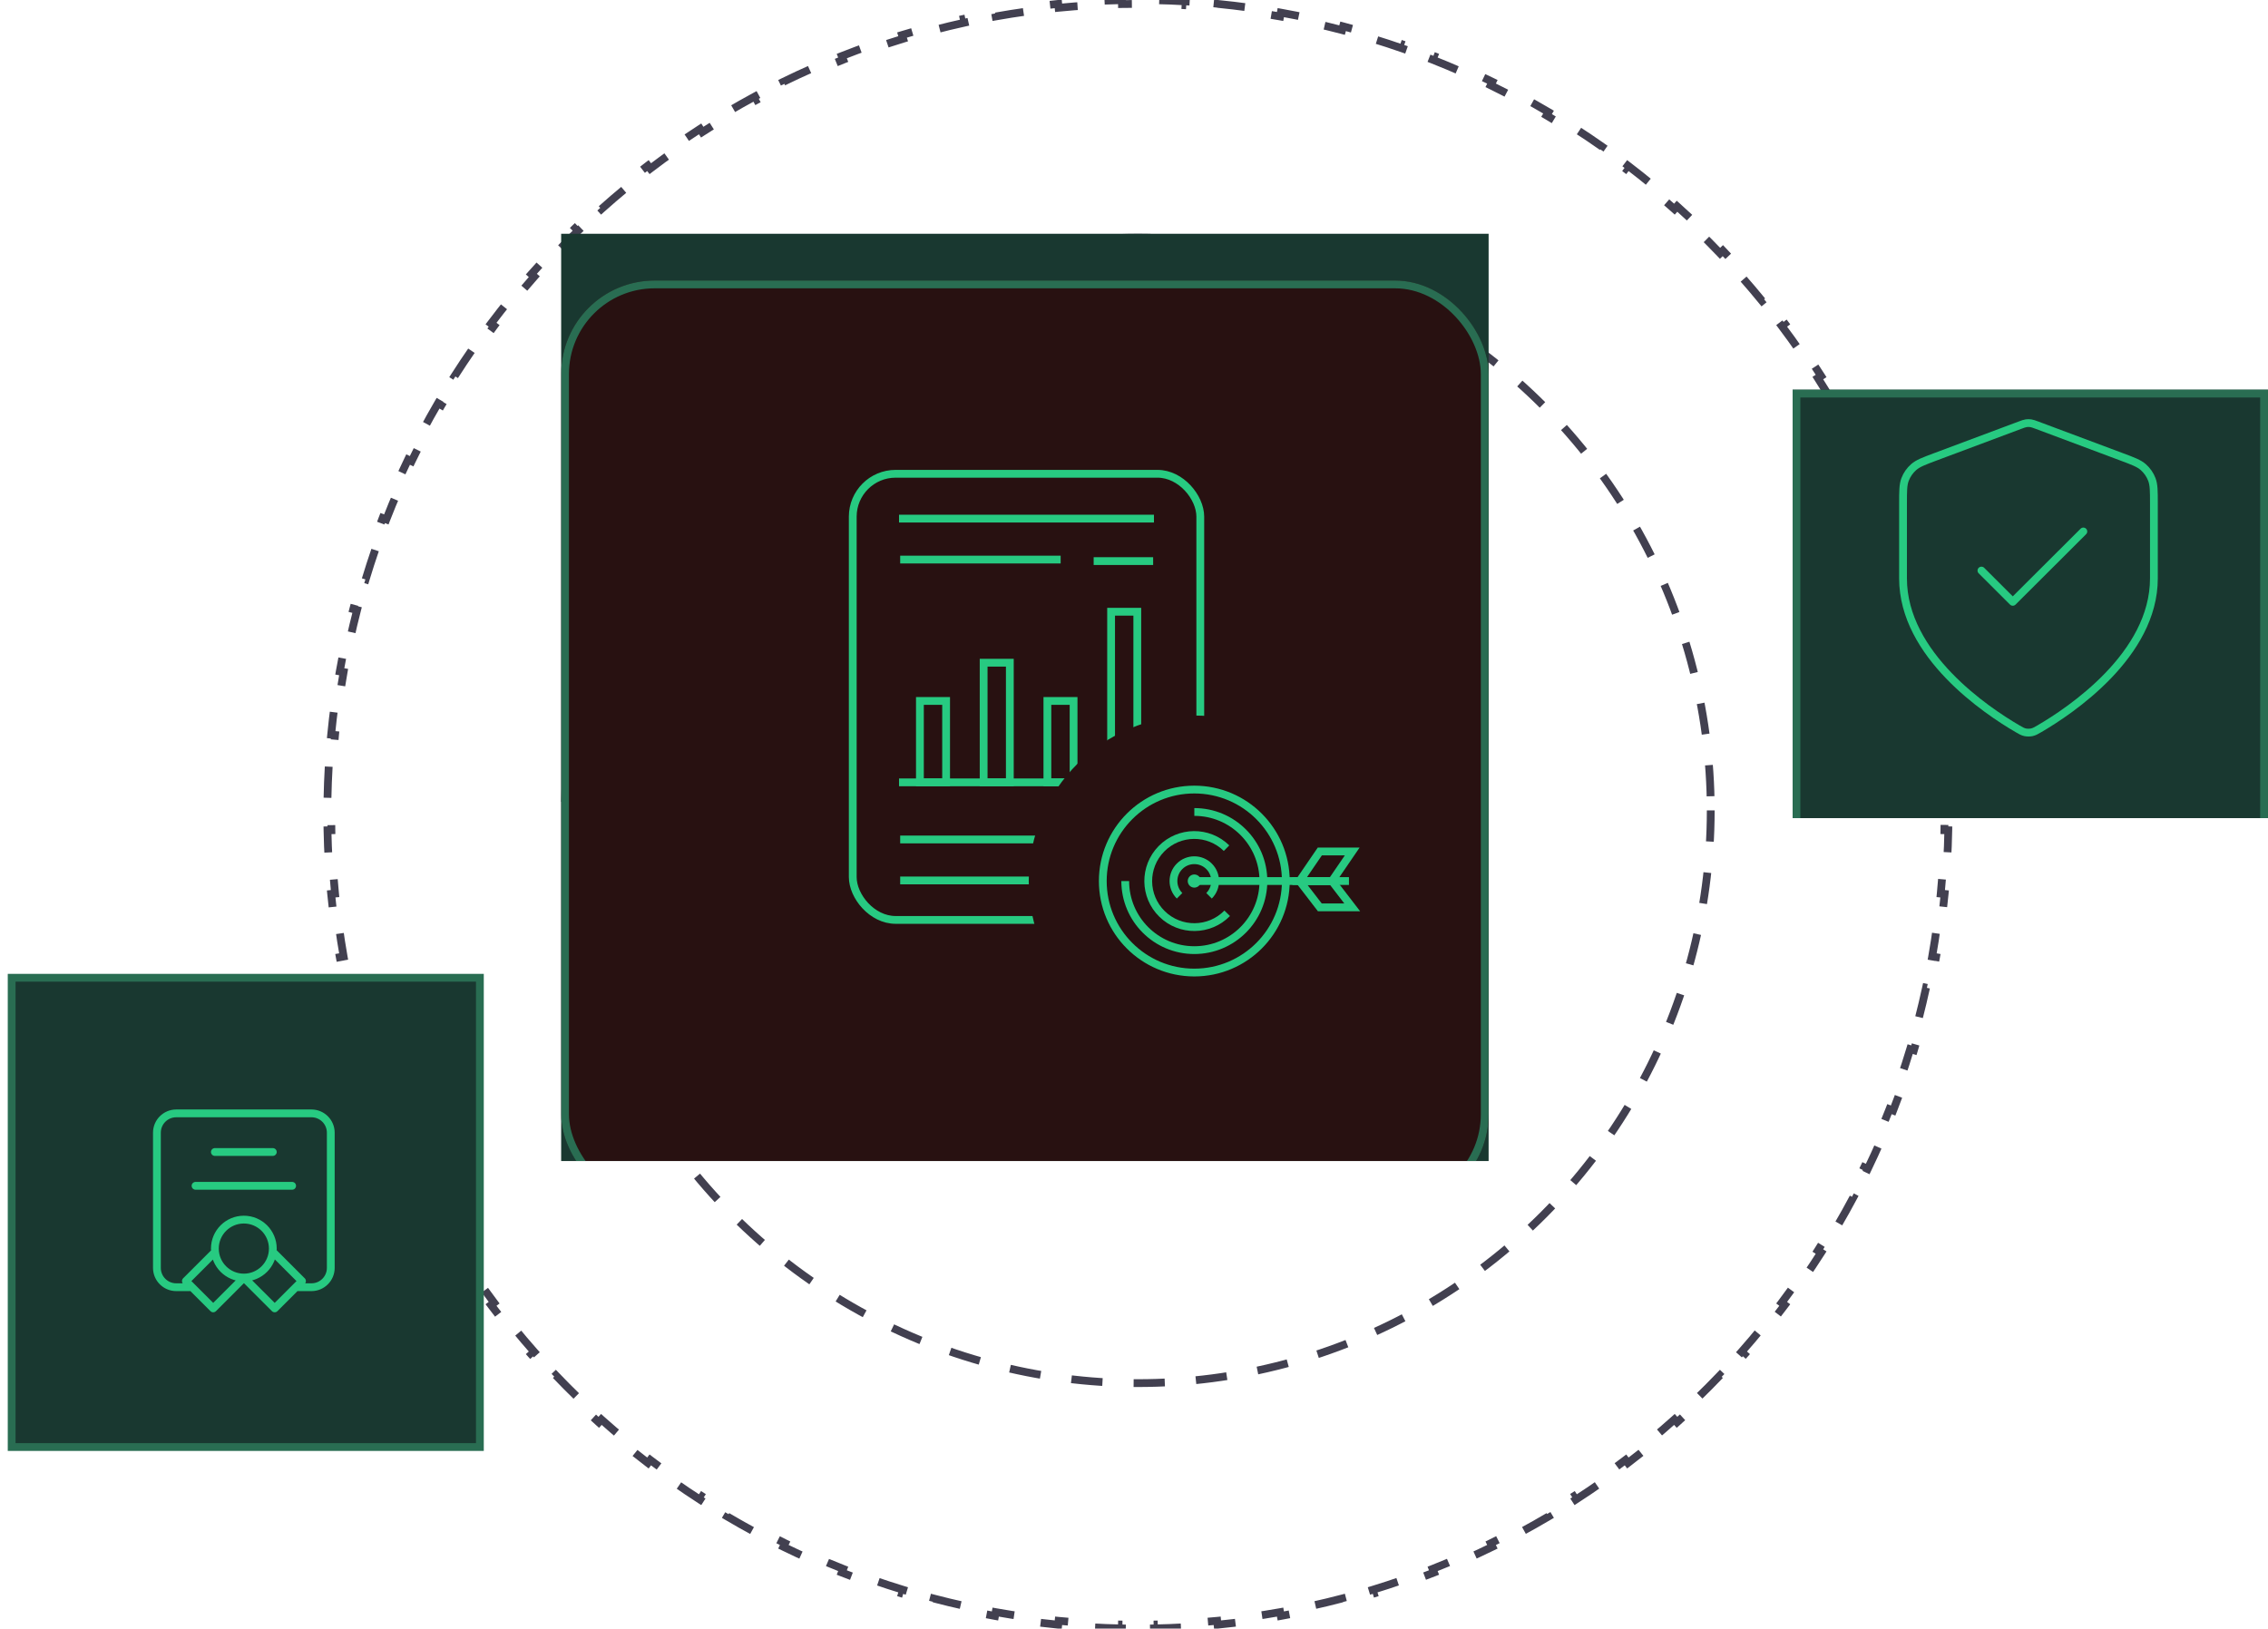 <svg width="291" height="209" viewBox="0 0 291 209" fill="none" xmlns="http://www.w3.org/2000/svg">
<path d="M249.823 98.358C249.902 99.714 249.954 101.077 249.98 102.446L249.48 102.455C249.493 103.135 249.5 103.817 249.5 104.5C249.5 105.183 249.493 105.865 249.48 106.545L249.98 106.554C249.954 107.923 249.902 109.286 249.823 110.642L249.324 110.613C249.246 111.974 249.141 113.328 249.011 114.675L249.509 114.723C249.377 116.087 249.219 117.444 249.035 118.792L248.54 118.725C248.356 120.075 248.147 121.418 247.912 122.751L248.404 122.838C248.167 124.185 247.904 125.524 247.615 126.854L247.127 126.748C246.838 128.078 246.524 129.398 246.186 130.709L246.67 130.834C246.327 132.159 245.96 133.474 245.567 134.779L245.089 134.635C244.696 135.939 244.279 137.232 243.838 138.514L244.311 138.676C243.866 139.969 243.396 141.251 242.902 142.52L242.436 142.339C241.943 143.607 241.426 144.863 240.885 146.106L241.344 146.305C240.799 147.558 240.23 148.799 239.638 150.026L239.188 149.808C238.597 151.034 237.983 152.246 237.346 153.443L237.787 153.678C237.145 154.885 236.481 156.077 235.794 157.255L235.362 157.003C234.677 158.178 233.97 159.338 233.241 160.482L233.663 160.751C232.929 161.903 232.173 163.039 231.397 164.16L230.986 163.875C230.211 164.992 229.416 166.093 228.6 167.177L228.999 167.478C228.178 168.569 227.336 169.643 226.474 170.7L226.086 170.384C225.227 171.437 224.348 172.473 223.449 173.491L223.824 173.822C222.921 174.845 221.997 175.851 221.055 176.837L220.694 176.492C219.755 177.475 218.798 178.439 217.823 179.384L218.171 179.743C217.19 180.692 216.192 181.623 215.175 182.533L214.841 182.161C213.83 183.067 212.8 183.953 211.754 184.819L212.072 185.205C211.021 186.074 209.953 186.924 208.868 187.752L208.564 187.355C207.486 188.179 206.39 188.982 205.279 189.764L205.566 190.173C204.451 190.957 203.319 191.72 202.172 192.461L201.901 192.041C200.761 192.778 199.605 193.493 198.435 194.185L198.69 194.615C197.516 195.309 196.328 195.981 195.125 196.63L194.888 196.19C193.694 196.834 192.486 197.455 191.265 198.053L191.484 198.502C190.261 199.101 189.023 199.677 187.773 200.228L187.571 199.771C186.331 200.318 185.078 200.842 183.813 201.341L183.996 201.806C182.729 202.306 181.45 202.782 180.159 203.233L179.994 202.761C178.714 203.208 177.422 203.63 176.12 204.028L176.266 204.506C174.964 204.903 173.65 205.276 172.327 205.623L172.2 205.139C170.89 205.482 169.571 205.801 168.241 206.093L168.349 206.581C167.02 206.874 165.682 207.14 164.335 207.381L164.247 206.889C162.914 207.127 161.572 207.34 160.222 207.526L160.291 208.022C158.943 208.208 157.586 208.368 156.222 208.502L156.173 208.004C154.827 208.136 153.473 208.242 152.112 208.322L152.142 208.821C150.786 208.9 149.423 208.953 148.054 208.98L148.045 208.48C147.365 208.493 146.683 208.5 146 208.5C145.317 208.5 144.635 208.493 143.955 208.48L143.946 208.98C142.577 208.953 141.214 208.9 139.858 208.821L139.887 208.322C138.527 208.242 137.173 208.136 135.827 208.004L135.778 208.502C134.414 208.368 133.057 208.208 131.709 208.022L131.777 207.526C130.427 207.34 129.086 207.127 127.753 206.889L127.665 207.381C126.318 207.14 124.98 206.874 123.651 206.581L123.759 206.093C122.429 205.801 121.11 205.482 119.8 205.139L119.673 205.623C118.35 205.276 117.036 204.903 115.734 204.506L115.88 204.028C114.577 203.63 113.286 203.208 112.006 202.761L111.841 203.233C110.55 202.782 109.271 202.306 108.004 201.806L108.187 201.341C106.922 200.842 105.669 200.318 104.429 199.771L104.227 200.228C102.977 199.677 101.739 199.101 100.516 198.502L100.735 198.053C99.514 197.455 98.306 196.834 97.112 196.19L96.875 196.63C95.672 195.981 94.484 195.309 93.31 194.615L93.564 194.185C92.394 193.493 91.239 192.778 90.099 192.041L89.828 192.461C88.681 191.72 87.549 190.957 86.434 190.173L86.721 189.764C85.61 188.982 84.514 188.179 83.436 187.355L83.132 187.752C82.047 186.924 80.979 186.074 79.928 185.205L80.246 184.819C79.2 183.953 78.17 183.067 77.159 182.161L76.825 182.533C75.808 181.623 74.809 180.692 73.829 179.743L74.177 179.384C73.202 178.439 72.245 177.475 71.306 176.492L70.945 176.837C70.002 175.851 69.079 174.845 68.176 173.822L68.551 173.491C67.652 172.473 66.773 171.437 65.914 170.384L65.526 170.7C64.664 169.643 63.822 168.569 63.001 167.478L63.4 167.177C62.584 166.093 61.789 164.992 61.014 163.875L60.603 164.16C59.827 163.039 59.071 161.903 58.337 160.751L58.759 160.482C58.03 159.338 57.323 158.178 56.638 157.003L56.206 157.255C55.519 156.077 54.855 154.885 54.213 153.678L54.654 153.443C54.017 152.245 53.403 151.034 52.812 149.808L52.362 150.026C51.77 148.799 51.201 147.558 50.656 146.305L51.114 146.106C50.574 144.863 50.057 143.607 49.564 142.339L49.098 142.52C48.604 141.251 48.134 139.969 47.689 138.676L48.162 138.514C47.721 137.232 47.304 135.939 46.911 134.635L46.433 134.779C46.04 133.474 45.673 132.159 45.33 130.834L45.814 130.709C45.476 129.398 45.162 128.078 44.873 126.748L44.385 126.854C44.096 125.524 43.833 124.185 43.596 122.838L44.088 122.751C43.853 121.418 43.644 120.075 43.46 118.725L42.965 118.792C42.781 117.444 42.623 116.087 42.491 114.723L42.989 114.674C42.859 113.328 42.754 111.974 42.676 110.613L42.177 110.642C42.098 109.286 42.046 107.923 42.02 106.554L42.52 106.545C42.507 105.865 42.5 105.183 42.5 104.5C42.5 103.817 42.507 103.135 42.52 102.455L42.02 102.446C42.046 101.077 42.098 99.714 42.177 98.358L42.676 98.387C42.754 97.026 42.859 95.672 42.989 94.326L42.491 94.277C42.623 92.913 42.781 91.556 42.965 90.208L43.46 90.275C43.644 88.925 43.853 87.582 44.088 86.249L43.596 86.162C43.833 84.815 44.096 83.476 44.385 82.147L44.873 82.252C45.162 80.922 45.476 79.602 45.814 78.291L45.33 78.166C45.673 76.841 46.04 75.526 46.433 74.221L46.911 74.365C47.304 73.061 47.721 71.768 48.162 70.486L47.689 70.324C48.134 69.031 48.604 67.749 49.098 66.48L49.564 66.661C50.057 65.393 50.574 64.137 51.114 62.894L50.656 62.695C51.201 61.441 51.77 60.201 52.362 58.974L52.812 59.192C53.403 57.966 54.017 56.755 54.654 55.557L54.213 55.322C54.855 54.115 55.519 52.923 56.206 51.745L56.638 51.997C57.323 50.822 58.03 49.663 58.759 48.518L58.337 48.249C59.071 47.097 59.827 45.961 60.603 44.84L61.014 45.125C61.789 44.008 62.584 42.907 63.4 41.823L63.001 41.522C63.822 40.431 64.664 39.357 65.526 38.3L65.914 38.616C66.773 37.563 67.652 36.527 68.551 35.509L68.176 35.178C69.079 34.155 70.002 33.149 70.945 32.163L71.306 32.508C72.245 31.525 73.202 30.561 74.177 29.616L73.829 29.257C74.809 28.308 75.808 27.378 76.825 26.467L77.159 26.839C78.17 25.933 79.2 25.047 80.246 24.181L79.928 23.795C80.979 22.926 82.047 22.076 83.132 21.248L83.436 21.645C84.514 20.821 85.61 20.018 86.721 19.236L86.434 18.827C87.549 18.043 88.681 17.28 89.828 16.538L90.099 16.959C91.239 16.222 92.395 15.507 93.564 14.815L93.31 14.385C94.484 13.691 95.672 13.019 96.875 12.37L97.112 12.81C98.306 12.166 99.514 11.545 100.735 10.947L100.516 10.498C101.739 9.899 102.977 9.323 104.227 8.772L104.429 9.229C105.669 8.682 106.922 8.158 108.187 7.659L108.004 7.194C109.271 6.694 110.55 6.218 111.841 5.767L112.006 6.239C113.286 5.792 114.578 5.37 115.88 4.972L115.734 4.494C117.036 4.097 118.35 3.724 119.674 3.377L119.8 3.861C121.11 3.518 122.429 3.199 123.759 2.907L123.651 2.419C124.98 2.126 126.318 1.86 127.665 1.619L127.753 2.111C129.086 1.873 130.428 1.66 131.778 1.474L131.709 0.978C133.057 0.792 134.414 0.632 135.778 0.498L135.827 0.996C137.173 0.864 138.527 0.758 139.888 0.678L139.858 0.179C141.214 0.1 142.577 0.047 143.946 0.02L143.955 0.52C144.635 0.507 145.317 0.5 146 0.5C146.683 0.5 147.365 0.507 148.045 0.52L148.054 0.02C149.423 0.047 150.786 0.1 152.142 0.179L152.113 0.678C153.473 0.758 154.827 0.864 156.173 0.996L156.222 0.498C157.586 0.632 158.943 0.792 160.291 0.978L160.223 1.474C161.573 1.66 162.914 1.873 164.247 2.111L164.335 1.619C165.682 1.86 167.02 2.126 168.349 2.419L168.241 2.907C169.571 3.199 170.89 3.518 172.2 3.861L172.327 3.377C173.65 3.724 174.964 4.097 176.266 4.494L176.12 4.972C177.423 5.37 178.714 5.792 179.994 6.239L180.159 5.767C181.45 6.218 182.729 6.694 183.996 7.194L183.813 7.659C185.078 8.158 186.331 8.682 187.571 9.229L187.773 8.772C189.023 9.323 190.261 9.899 191.484 10.498L191.265 10.947C192.486 11.545 193.694 12.166 194.888 12.81L195.125 12.37C196.328 13.019 197.516 13.691 198.69 14.385L198.436 14.815C199.605 15.507 200.761 16.222 201.901 16.959L202.172 16.539C203.319 17.28 204.451 18.043 205.566 18.827L205.279 19.236C206.39 20.018 207.486 20.821 208.564 21.645L208.868 21.248C209.953 22.076 211.021 22.926 212.072 23.795L211.754 24.181C212.8 25.047 213.83 25.933 214.841 26.839L215.175 26.467C216.192 27.378 217.19 28.308 218.171 29.257L217.823 29.616C218.798 30.561 219.755 31.525 220.694 32.508L221.055 32.163C221.997 33.149 222.921 34.155 223.824 35.178L223.449 35.509C224.348 36.527 225.227 37.563 226.086 38.616L226.474 38.3C227.336 39.357 228.178 40.431 228.999 41.522L228.6 41.823C229.416 42.907 230.211 44.008 230.986 45.125L231.397 44.84C232.173 45.961 232.929 47.097 233.663 48.249L233.241 48.518C233.97 49.663 234.677 50.822 235.362 51.997L235.794 51.745C236.481 52.923 237.145 54.115 237.787 55.322L237.346 55.557C237.983 56.755 238.597 57.966 239.188 59.192L239.638 58.974C240.23 60.201 240.799 61.442 241.344 62.695L240.885 62.894C241.426 64.137 241.943 65.393 242.436 66.661L242.902 66.48C243.396 67.749 243.866 69.031 244.311 70.324L243.838 70.486C244.279 71.768 244.696 73.061 245.089 74.365L245.567 74.221C245.96 75.526 246.327 76.841 246.67 78.166L246.186 78.291C246.524 79.602 246.838 80.922 247.127 82.252L247.615 82.147C247.904 83.476 248.167 84.815 248.404 86.162L247.912 86.249C248.147 87.582 248.356 88.925 248.54 90.275L249.035 90.208C249.219 91.556 249.377 92.913 249.509 94.277L249.011 94.326C249.141 95.672 249.246 97.026 249.324 98.387L249.823 98.358Z" stroke="#424050" stroke-dasharray="4 4"/>
<circle cx="146" cy="104" r="73.5" stroke="#424050" stroke-dasharray="4 4"/>
<g clip-path="url(#clip0_7068_28741)">
<rect width="119" height="119" transform="translate(72 30)" fill="#193830"/>
<g filter="url(#filter0_dd_7068_28741)">
<rect x="72" y="30" width="119" height="119" rx="12" fill="#281111"/>
<rect x="72.5" y="30.5" width="118" height="118" rx="11.5" stroke="#296d52"/>
</g>
<rect x="109.414" y="60.801" width="44.591" height="57.255" rx="5.5" stroke="#27ca81"/>
<line x1="115.352" y1="66.555" x2="148.061" y2="66.555" stroke="#27ca81"/>
<line x1="115.5" y1="71.812" x2="136.089" y2="71.812" stroke="#27ca81"/>
<line x1="140.324" y1="72.006" x2="147.956" y2="72.006" stroke="#27ca81"/>
<line x1="115.5" y1="107.732" x2="138.28" y2="107.732" stroke="#27ca81"/>
<line x1="115.5" y1="112.99" x2="136.965" y2="112.99" stroke="#27ca81"/>
<rect x="118.031" y="89.955" width="3.361" height="10.448" stroke="#27ca81"/>
<rect x="126.207" y="85.047" width="3.361" height="15.354" stroke="#27ca81"/>
<rect x="134.387" y="89.955" width="3.361" height="10.448" stroke="#27ca81"/>
<rect x="142.562" y="78.506" width="3.361" height="21.896" stroke="#27ca81"/>
<line x1="115.352" y1="100.402" x2="148.061" y2="100.402" stroke="#27ca81"/>
<circle cx="153.238" cy="113.068" r="16.742" fill="#281111" stroke="#281111" stroke-width="9"/>
<circle cx="153.238" cy="113.068" r="11.742" stroke="#27ca81"/>
<path d="M144.375 113.068C144.375 117.964 148.344 121.933 153.24 121.933C158.136 121.933 162.105 117.964 162.105 113.068C162.105 108.172 158.136 104.203 153.24 104.203" stroke="#27ca81"/>
<path d="M157.373 108.848C155.042 106.563 151.3 106.601 149.015 108.932C146.731 111.264 146.769 115.005 149.1 117.29C151.431 119.574 155.173 119.537 157.457 117.205" stroke="#27ca81"/>
<path d="M155.129 114.959C156.173 113.914 156.173 112.221 155.129 111.177C154.085 110.133 152.392 110.133 151.347 111.177C150.303 112.221 150.303 113.914 151.347 114.959" stroke="#27ca81"/>
<path d="M153.238 113.066H173.079" stroke="#27ca81"/>
<path d="M169.344 109.27H173.5L170.903 113.069H166.746L169.344 109.27Z" stroke="#27ca81"/>
<path d="M169.344 116.445H173.5L170.903 113.068H166.746L169.344 116.445Z" stroke="#27ca81"/>
<circle cx="153.239" cy="113.067" r="0.844" fill="#27ca81"/>
</g>
<g clip-path="url(#clip1_7068_28741)">
<g filter="url(#filter1_dd_7068_28741)">
<rect x="229.996" y="44.016" width="61" height="61" fill="#193830"/>
<rect x="230.496" y="44.516" width="60" height="60" stroke="#296d52"/>
</g>
<path d="M254.231 73.222L258.254 77.236L267.307 68.205M276.361 74.226C276.361 84.076 265.59 91.241 261.67 93.522C261.225 93.781 261.002 93.911 260.688 93.978C260.444 94.03 260.088 94.03 259.844 93.978C259.53 93.911 259.307 93.781 258.862 93.522C254.943 91.241 244.172 84.076 244.172 74.226V64.628C244.172 63.023 244.172 62.221 244.435 61.531C244.667 60.922 245.045 60.379 245.535 59.947C246.09 59.46 246.843 59.178 248.349 58.615L259.136 54.579C259.554 54.423 259.763 54.345 259.978 54.314C260.169 54.286 260.363 54.286 260.554 54.314C260.769 54.345 260.978 54.423 261.396 54.579L272.183 58.615C273.689 59.178 274.442 59.46 274.997 59.947C275.487 60.379 275.865 60.922 276.097 61.531C276.361 62.221 276.361 63.023 276.361 64.628V74.226Z" stroke="#27ca81" stroke-linecap="round" stroke-linejoin="round"/>
</g>
<rect x="0.5" y="0.5" width="60.077" height="60.222" transform="matrix(1 0 -0 1 0.996 124.979)" fill="#193830" stroke="#296d52"/>
<path d="M24.471 165.191H22.611C21.243 165.191 20.133 164.082 20.133 162.713V145.362C20.133 143.993 21.243 142.883 22.611 142.883H39.963C41.331 142.883 42.441 143.993 42.441 145.362V162.713C42.441 164.082 41.331 165.191 39.963 165.191H38.103M31.287 163.952C33.34 163.952 35.005 162.287 35.005 160.234C35.005 158.18 33.34 156.516 31.287 156.516C29.234 156.516 27.569 158.18 27.569 160.234C27.569 162.287 29.234 163.952 31.287 163.952ZM31.287 163.952L31.314 163.952L27.357 167.909L23.851 164.403L27.593 160.661M31.287 163.952L35.244 167.909L38.749 164.403L35.007 160.661M27.569 147.84H35.005M25.09 152.178H37.484" stroke="#27ca81" stroke-linecap="round" stroke-linejoin="round"/>
<defs>
<filter id="filter0_dd_7068_28741" x="32" y="-6" width="199" height="199" filterUnits="userSpaceOnUse" color-interpolation-filters="sRGB">
<feFlood flood-opacity="0" result="BackgroundImageFix"/>
<feColorMatrix in="SourceAlpha" type="matrix" values="0 0 0 0 0 0 0 0 0 0 0 0 0 0 0 0 0 0 127 0" result="hardAlpha"/>
<feOffset dy="4"/>
<feGaussianBlur stdDeviation="20"/>
<feColorMatrix type="matrix" values="0 0 0 0 0 0 0 0 0 0 0 0 0 0 0 0 0 0 0.4 0"/>
<feBlend mode="normal" in2="BackgroundImageFix" result="effect1_dropShadow_7068_28741"/>
<feColorMatrix in="SourceAlpha" type="matrix" values="0 0 0 0 0 0 0 0 0 0 0 0 0 0 0 0 0 0 127 0" result="hardAlpha"/>
<feOffset dy="2"/>
<feGaussianBlur stdDeviation="2"/>
<feColorMatrix type="matrix" values="0 0 0 0 0 0 0 0 0 0 0 0 0 0 0 0 0 0 0.2 0"/>
<feBlend mode="normal" in2="effect1_dropShadow_7068_28741" result="effect2_dropShadow_7068_28741"/>
<feBlend mode="normal" in="SourceGraphic" in2="effect2_dropShadow_7068_28741" result="shape"/>
</filter>
<filter id="filter1_dd_7068_28741" x="189.996" y="8.016" width="141" height="141" filterUnits="userSpaceOnUse" color-interpolation-filters="sRGB">
<feFlood flood-opacity="0" result="BackgroundImageFix"/>
<feColorMatrix in="SourceAlpha" type="matrix" values="0 0 0 0 0 0 0 0 0 0 0 0 0 0 0 0 0 0 127 0" result="hardAlpha"/>
<feOffset dy="4"/>
<feGaussianBlur stdDeviation="20"/>
<feColorMatrix type="matrix" values="0 0 0 0 0 0 0 0 0 0 0 0 0 0 0 0 0 0 0.4 0"/>
<feBlend mode="normal" in2="BackgroundImageFix" result="effect1_dropShadow_7068_28741"/>
<feColorMatrix in="SourceAlpha" type="matrix" values="0 0 0 0 0 0 0 0 0 0 0 0 0 0 0 0 0 0 127 0" result="hardAlpha"/>
<feOffset dy="2"/>
<feGaussianBlur stdDeviation="2"/>
<feColorMatrix type="matrix" values="0 0 0 0 0 0 0 0 0 0 0 0 0 0 0 0 0 0 0.2 0"/>
<feBlend mode="normal" in2="effect1_dropShadow_7068_28741" result="effect2_dropShadow_7068_28741"/>
<feBlend mode="normal" in="SourceGraphic" in2="effect2_dropShadow_7068_28741" result="shape"/>
</filter>
<clipPath id="clip0_7068_28741">
<rect width="119" height="119" fill="white" transform="translate(72 30)"/>
</clipPath>
<clipPath id="clip1_7068_28741">
<rect width="61" height="61" fill="white" transform="translate(230 44)"/>
</clipPath>
</defs>
</svg>
